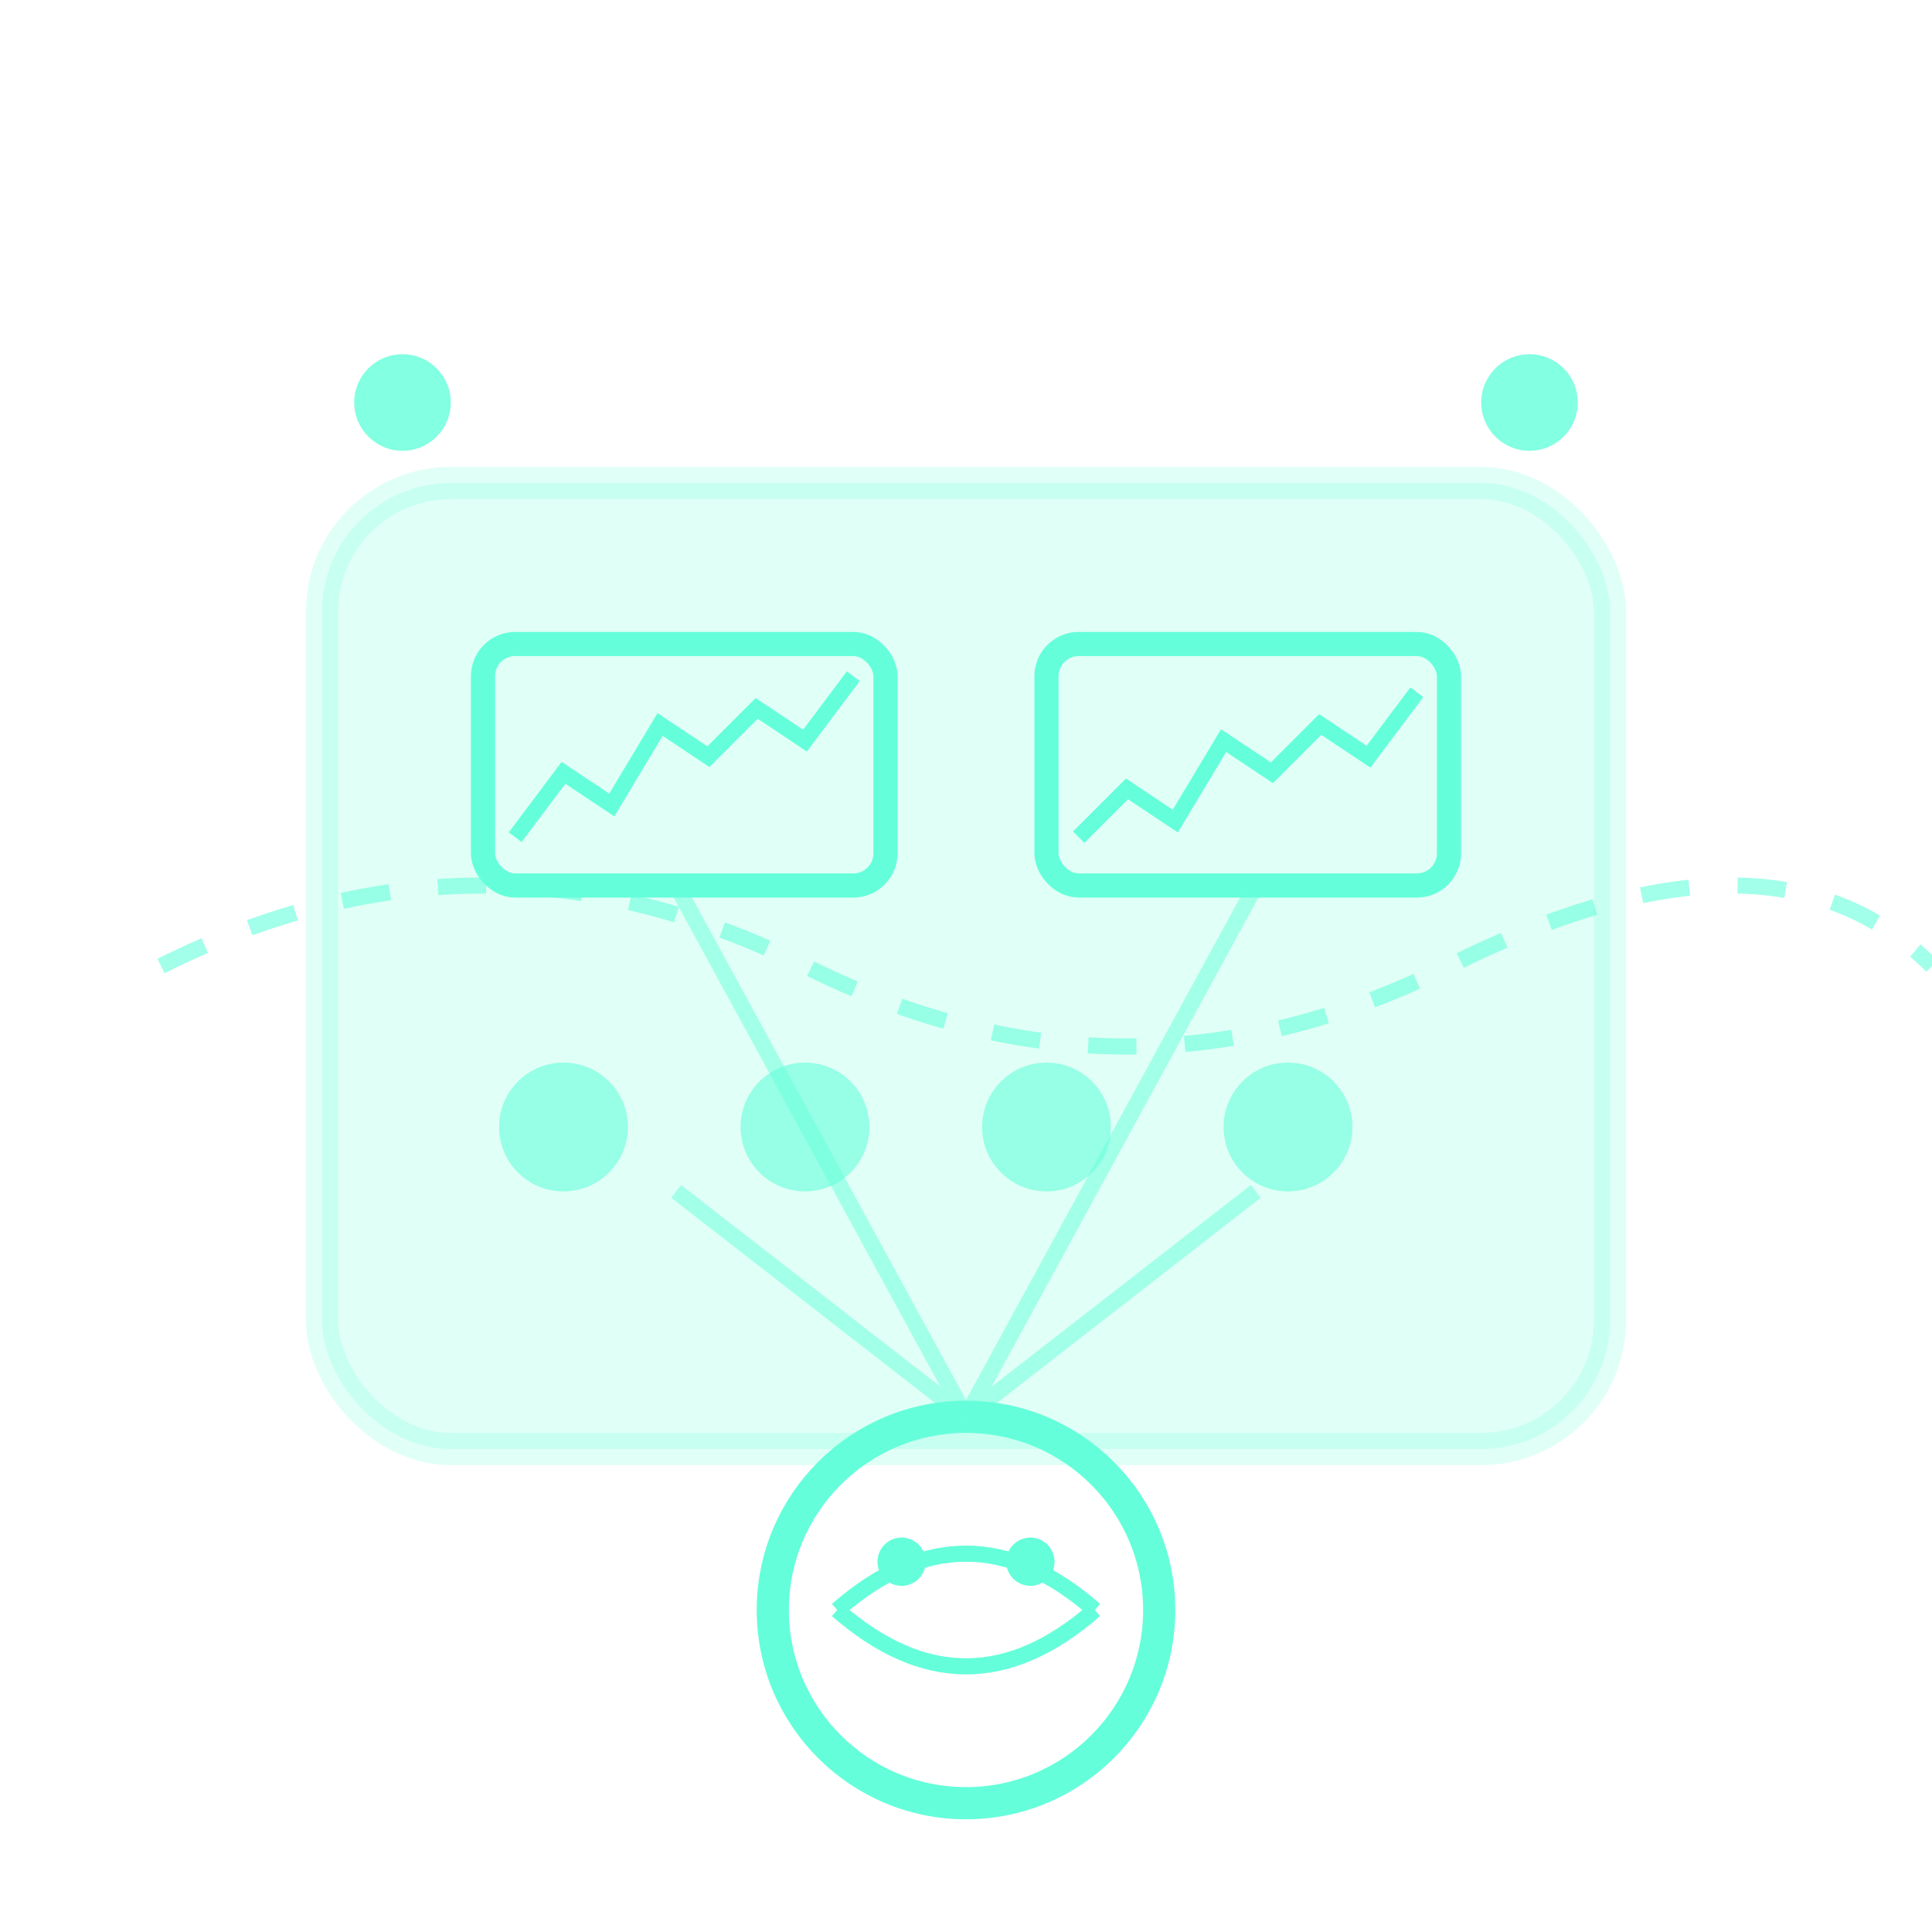 <svg width="120" height="120" viewBox="0 0 120 120" fill="none" xmlns="http://www.w3.org/2000/svg">
  <!-- 控制面板背景 -->
  <rect x="20" y="30" width="80" height="60" rx="8" fill="#64ffda" opacity="0.2" stroke="#64ffda" stroke-width="2"/>
  
  <!-- 数据监控屏幕 -->
  <rect x="30" y="40" width="25" height="15" rx="2" fill="none" stroke="#64ffda" stroke-width="1.5"/>
  <rect x="65" y="40" width="25" height="15" rx="2" fill="none" stroke="#64ffda" stroke-width="1.5"/>
  
  <!-- 数据图表 -->
  <g stroke="#64ffda" stroke-width="1" fill="none">
    <polyline points="32,52 35,48 38,50 41,45 44,47 47,44 50,46 53,42"/>
    <polyline points="67,52 70,49 73,51 76,46 79,48 82,45 85,47 88,43"/>
  </g>
  
  <!-- 控制按钮 -->
  <g fill="#64ffda" opacity="0.6">
    <circle cx="35" cy="70" r="4"/>
    <circle cx="50" cy="70" r="4"/>
    <circle cx="65" cy="70" r="4"/>
    <circle cx="80" cy="70" r="4"/>
  </g>
  
  <!-- 智能大脑中心 -->
  <circle cx="60" cy="100" r="12" fill="none" stroke="#64ffda" stroke-width="2"/>
  <g stroke="#64ffda" stroke-width="1" fill="none">
    <path d="M52 100 Q60 93 68 100"/>
    <path d="M52 100 Q60 107 68 100"/>
    <circle cx="56" cy="97" r="1" fill="#64ffda"/>
    <circle cx="64" cy="97" r="1" fill="#64ffda"/>
  </g>
  
  <!-- 连接线网络 -->
  <g stroke="#64ffda" stroke-width="1" opacity="0.5">
    <line x1="60" y1="88" x2="42" y2="74"/>
    <line x1="60" y1="88" x2="78" y2="74"/>
    <line x1="60" y1="88" x2="42" y2="55"/>
    <line x1="60" y1="88" x2="78" y2="55"/>
  </g>
  
  <!-- 实时监控指示器 -->
  <g>
    <circle cx="25" cy="25" r="3" fill="#64ffda" opacity="0.8">
      <animate attributeName="opacity" values="0.3;1;0.3" dur="2s" repeatCount="indefinite"/>
    </circle>
    <circle cx="95" cy="25" r="3" fill="#64ffda" opacity="0.8">
      <animate attributeName="opacity" values="0.3;1;0.3" dur="2s" begin="1s" repeatCount="indefinite"/>
    </circle>
  </g>
  
  <!-- 数据流动效果 -->
  <g stroke="#64ffda" stroke-width="1" fill="none" opacity="0.6">
    <path d="M10 60 Q30 50 50 60 Q70 70 90 60 Q110 50 120 60" stroke-dasharray="3,3">
      <animate attributeName="stroke-dashoffset" values="0;6" dur="1s" repeatCount="indefinite"/>
    </path>
  </g>
</svg>